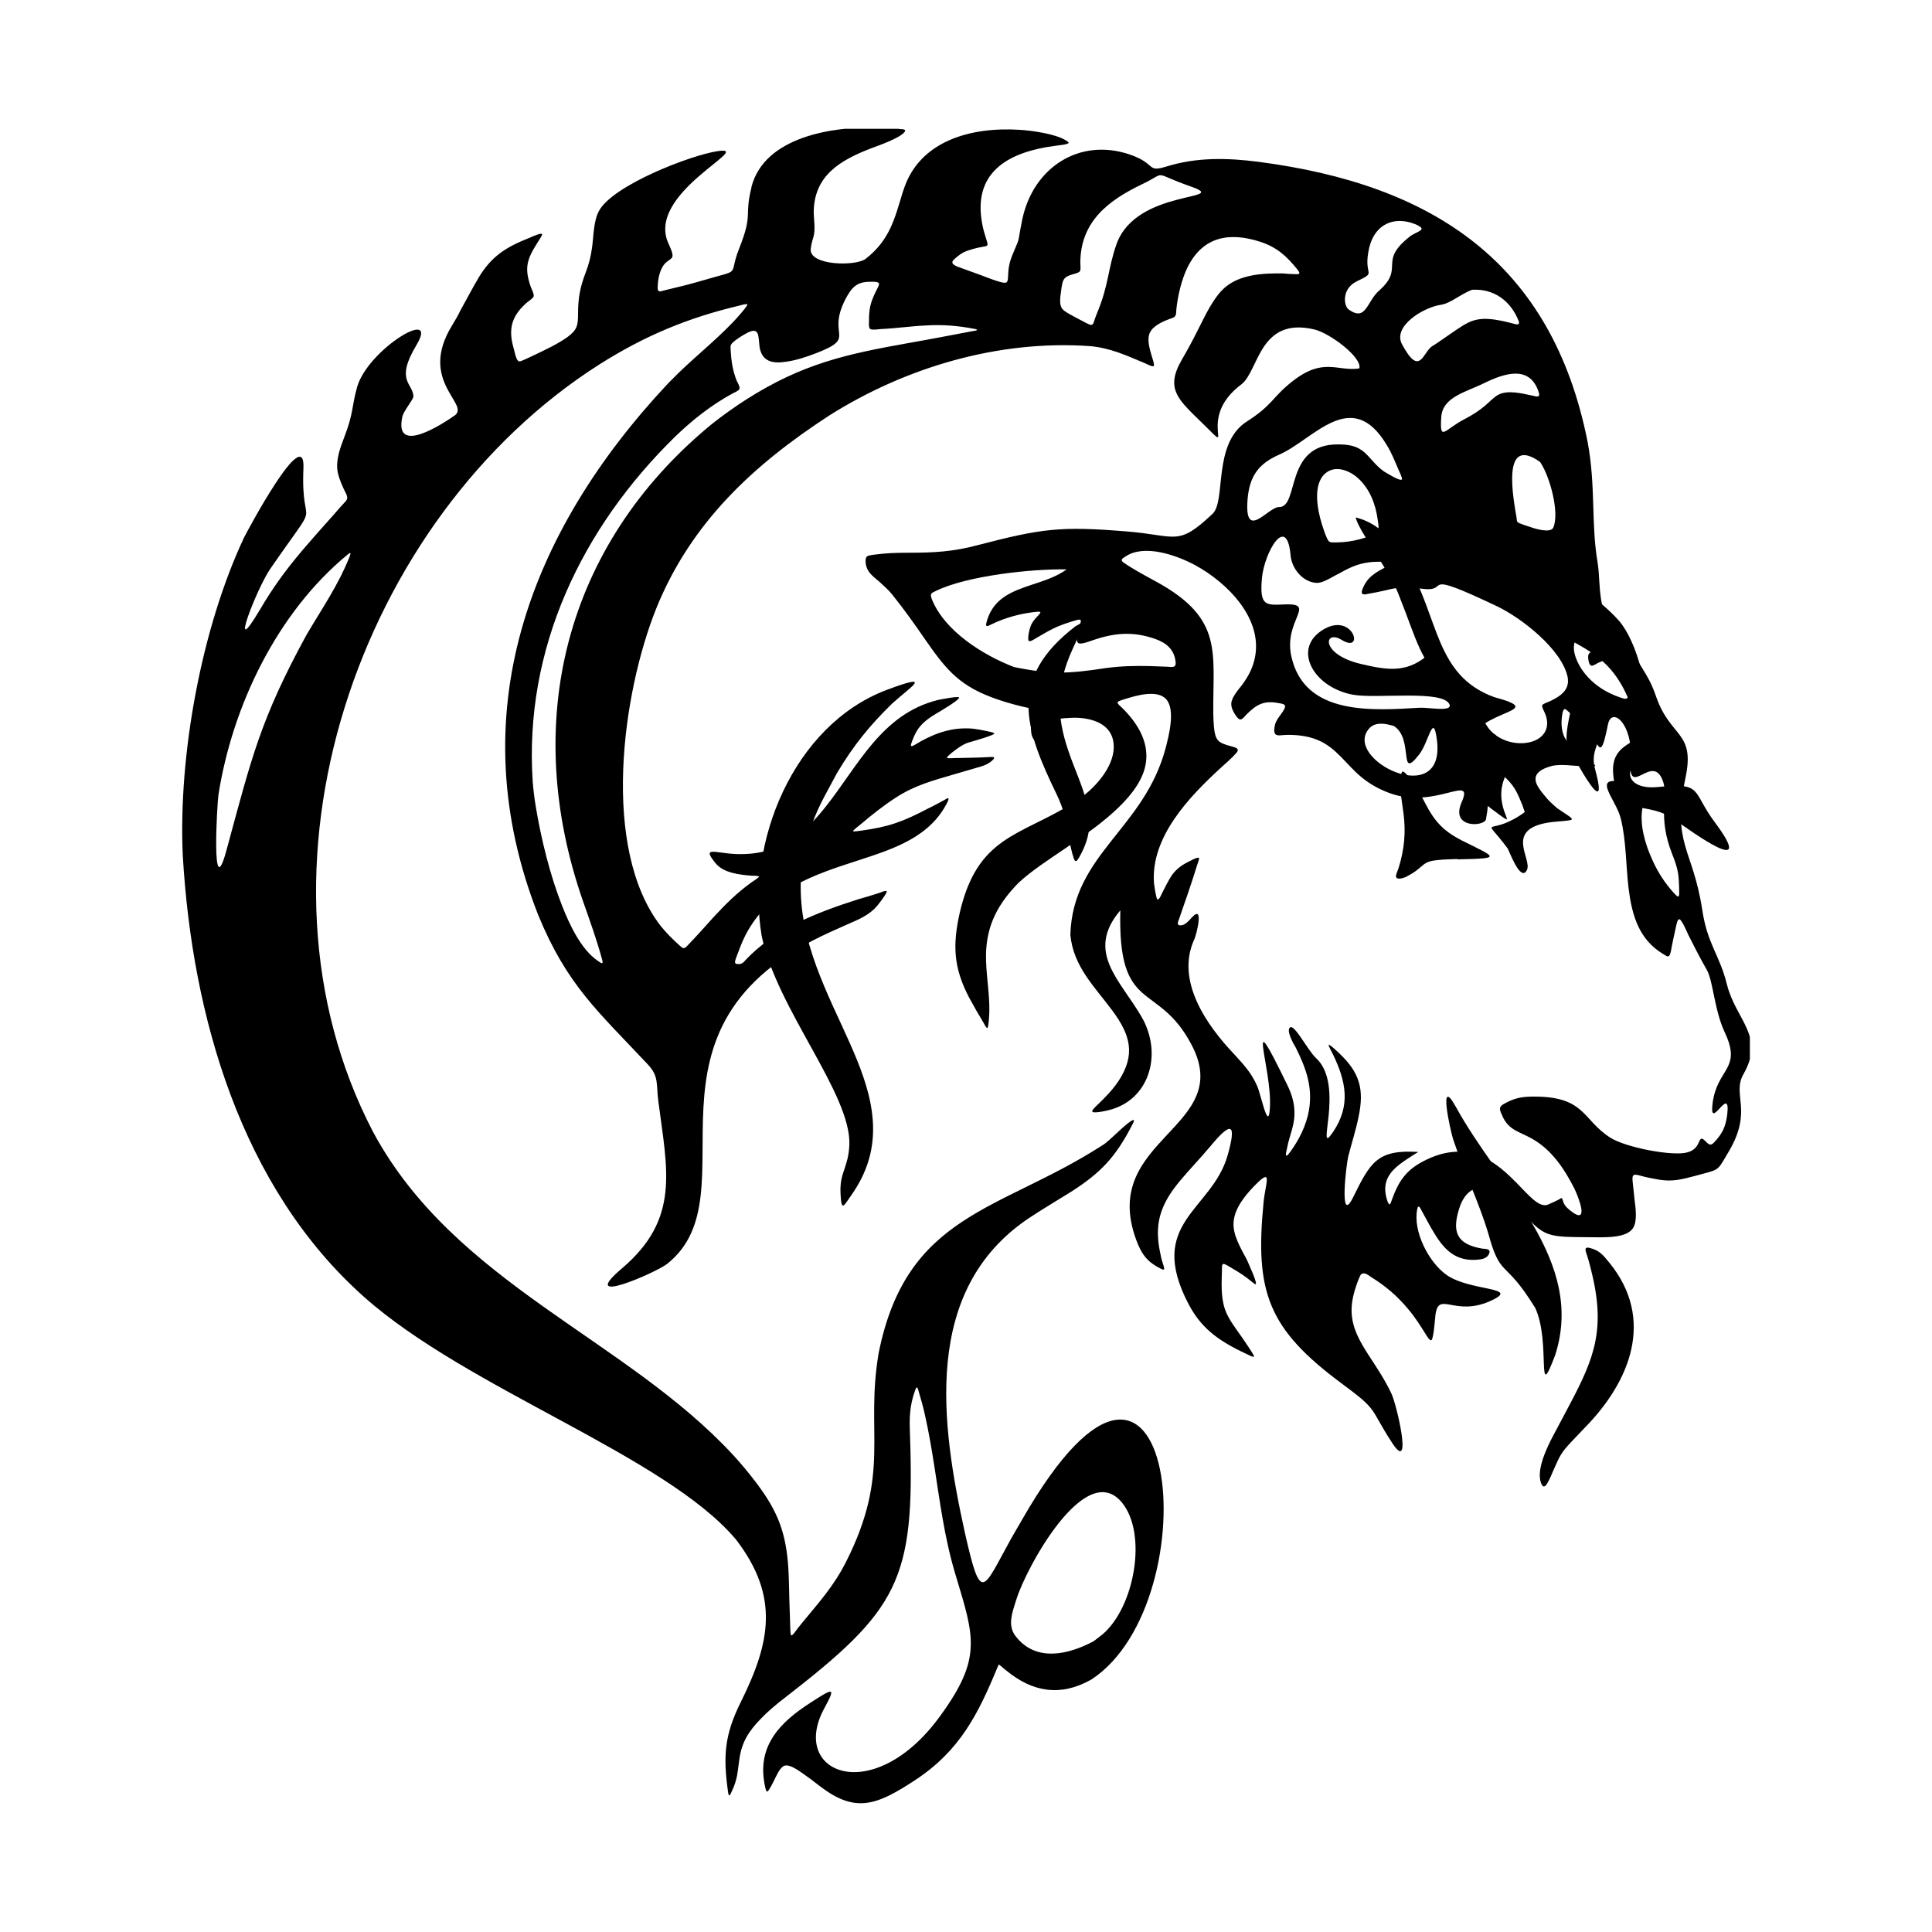 <svg width="1500" height="1500" viewBox="0 0 1500 1500" xmlns="http://www.w3.org/2000/svg">
  <!-- Original SVG transformed and centered -->
  <svg x="141.401" y="100.0" width="1217.197" height="1300" viewBox="0 0 470.4 502.4">
    >  <path class="st0" d="M381.5,171.6c6.2,8.2-16.1,12.7,14,34.4c5.8,4.2-3.4-3.3,2.2-13.1c1.5-2.5-2.7-0.2-3-8.3 	c-0.3-7.6-4.6,1.6-5.2,6c-1.4,10.2-4.6-3.2-3.8-6c3.3-10.7,24.9-9.5,7.9-14.1c-17.9-6.6-16.4-24.1-26.1-40 	c-3.9-6.5-7.8-12-15.4-13.9c1.1,4.4,9.7,15.3,12.7,22.6C371.5,156,369.9,156,381.5,171.6"/> <path class="st0" d="M438.1,182.1c-5.5,3.3-10.3,4.6-8.3,14.4c2.1,9.9,9.9,5.1,17.9,10.7c5.4,3.8,25,18.1,12.2,0.9 	c-7.1-9.5-3.4-12-17.1-10.6c-12,1.2-11-9.8,2.5-10.1c8.8-0.3,5.7-0.4,2-6C441.1,171.6,447.6,175.1,438.1,182.1"/> <path class="st0" d="M382.9,219.2c13.2-0.3,11.6-0.4,1-5.7c-5.6-2.9-8.2-5.8-11-11.3c-1.7-3.3-3.1-6-5.7-8.7 	c-1.3-1.3-1.3-0.4-1.5,0.9c-0.5,4.1,0.3,7.2,0.8,11.2c0.7,5.7,0.2,10.7-1.5,16.2c-0.2,0.6-0.8,1.9-0.8,2.5c0.2,1.4,2.9,0.3,3.5-0.1 	c1.9-1,2.8-1.7,4.4-3.1c1.5-1.3,2.8-1.5,4.8-1.7c1.8-0.2,3.7-0.2,5.5-0.3L382.9,219.2z"/> <path class="st0" d="M415.7,184.9c2.1,4.3,12.9,24.3,8.2,7c-2.3-8.4,7.8-11.3-2.9-22.4c-3.4-3.5-2.9-1.6-4.2,4.2 	C416.3,176.4,414.7,182.4,415.7,184.9"/> <path class="st0" d="M213.1,172.4c5-4.6,13.1-9.6-1.8-4c-27.9,10.6-42.2,45.8-37.4,73.8c4.5,21.9,27,47.5,26.3,62.8 	c-0.2,3.3-0.7,4.8-1.7,7.8c-1.1,3.1-1.1,5.4-0.8,8.7c0.3,2.8,1.1,1.3,2.1-0.1c2.5-3.5,4.4-6.6,5.8-10.7c4.9-14.3-1.6-28.4-7.5-41.3 	c-7.6-16.4-14.8-31.9-11.8-50.5c1.1-6.8,3.4-13,6.7-19.1l3.5-6.5C201.3,185.2,206.3,179,213.1,172.4"/> <path class="st0" d="M406,353.8c4.8,10.4,0.1,29.7,6,14.1c9.1-28.4-16.6-50.3-29.8-74.4c-5.5-10-1.6,7.4-0.8,9.8 	c3.2,9.6,7.5,18.2,10.5,28.1c3.5,12.9,4.8,8.2,12.3,19.6L406,353.8z"/> <path class="st0" d="M420.8,389.8c13.7-13.9,21.2-32.6,7.5-49.5c-1.9-2.3-2.9-3.7-5.9-4.5c-1.9-0.5-1.3,0.9-0.9,2.1 	c0.7,2.1,1.3,4.6,1.8,6.8c3.9,17.4-0.5,26-8.5,41c-1.1,2.1-2.2,4.1-3.3,6.2c-1.9,3.6-5.5,10.8-3.6,14.8c0.7,1.4,1.4,0.3,1.9-0.6 	c0.6-1.1,1.2-2.5,1.7-3.7c1.9-4.2,2.1-5,5.4-8.5C418.2,392.5,419.5,391.2,420.8,389.8"/> <path class="st0" d="M268,149.3c-20.3,15.6-15.3,30.4-5.6,50.4c2.2,4.6,2.8,7.7,3.6,12.6c0.4,2.2,0.8,4.4,1.5,6.5 	c0.5,1.5,0.9,1,1.6-0.1c3.2-5.6,3.9-10.3,2.3-16.6c-1.3-5.2-3.8-10.4-5.5-15.5c-3.7-10.8-3.6-19.7,1.2-30.3c1.2-2.6,2.3-5.1,3.5-7.7 	l-0.5-0.5L268,149.3z"/> <path class="st0" d="M408.3,130.7c-0.3,7.4,0.5,8.8-1.8,16.3c11.4,9.2,22.1,8.5,28.6,27c0,0,1.6,7.4,3.3,2.2 	c2.2-7-1.9-22.3-7.2-28.5c-5.4-6.2-13.7-11-20.6-18.8C408.8,127.1,408.5,128.5,408.3,130.7"/> <path class="st0" d="M209,367.3c-4.1,24,3.8,35.8-9.8,62.7c-3.7,7.3-8,12-13.1,18.2c-0.9,1.1-1.7,2.1-2.5,3.2 	c-1.1,1.4-1,0.2-1.1-0.9c-0.1-3-0.2-6-0.3-9c-0.1-3.1-0.1-6.3-0.3-9.4l0-0.2c-0.7-10.6-3.1-17-9.6-25.6c-2.2-2.9-4.5-5.7-6.9-8.3 	C133,362.9,81.8,346.5,57.3,301c-41-78.6-4.4-184.3,67.9-230.3c13.6-8.6,26.5-14,42.2-17.7c0.3-0.1,2.1-0.6,2.2-0.3 	c0.1,0.5-3.6,4.6-4.2,5.2c-5.9,6.2-12.8,11.5-18.7,17.6c-0.3,0.3-0.6,0.6-0.9,0.9c-42.1,44.9-62.4,99.8-39,159.4 	c8.7,21.2,18,29,32.9,44.9c3.4,3.6,2.5,5.7,3.2,11.2c2.7,20.7,6.5,35.2-10.9,50c-13.9,11.8,10.2,1.3,13.5-1.3 	c26.7-21.1-13.9-71.2,49-99.6l4.9-2.2c3.4-1.5,6.6-2.7,9.1-5.6c0.5-0.6,3.1-3.9,2.9-4.4c-0.1-0.4-1.8,0.3-2,0.4 	c-2.2,0.7-4.4,1.4-6.6,2c-12.2,3.9-25.1,8.8-34,18.5c-0.7,0.8-1.3,1-2.3,0.9c-1-0.1-0.5-1.1-0.3-1.8c0.9-2.4,1.6-4.4,2.8-6.8 	c7.2-13.9,20.3-18.1,34.2-22.6c10.4-3.4,21.3-6.9,26.5-17.5c0.7-1.5-0.1-1.1-1-0.5c-1.7,0.9-3.3,1.8-5,2.6 	c-7.4,3.9-11.8,5.5-20.1,6.6c-0.2,0-2.3,0.4-2.3,0.1c0-0.2,2.1-1.9,2.4-2.1c3.3-2.8,6.7-5.5,10.4-7.9c5.7-3.7,11-5.1,17.5-7 	c2.6-0.8,5.2-1.5,7.9-2.3c1.4-0.4,2.9-1.1,3.9-2.2c0.8-0.9-0.5-0.7-1.1-0.7c-3.1,0.2-6.3,0.2-9.5,0.3c-0.3,0-0.5,0-0.8,0 	c-0.4,0-2.4,0.2-2.5-0.1c-0.2-0.4,3.4-3,3.9-3.3c1.1-0.7,2.1-1.2,3.4-1.5c0.7-0.2,7.1-2,6.9-2.5c-0.2-0.4-4.4-1.1-5-1.2 	c-1.1-0.2-2.1-0.3-3.2-0.3l-0.1,0c-5.6-0.1-10.8,2-15.5,4.9c-1.5,0.9-1.4,0.3-0.9-1c1.5-4.2,3.4-6,7.2-8.3c0.7-0.4,7.4-4.3,6.9-4.9 	c-0.4-0.4-5.5,0.6-6.4,0.8c-16.8,4.2-23.8,19.6-33.6,32c-7.2,9.1-14.9,14.7-27,14.2c-6.4-0.3-10.2-2.4-6.1,2.7 	c2.4,3,7.2,3.5,10.8,3.8c0.3,0,2.3,0,2.3,0.3c0,0.2-2.1,1.6-2.4,1.8c-4.3,3.1-7.7,6.5-11.3,10.4c-2.6,2.9-5.1,5.7-7.8,8.5 	c-1.1,1.2-1.4,0.8-2.5-0.2c-2.1-1.9-3.7-3.5-5.5-5.7c-18-23.3-11.6-69.8-1.3-95.4c10.4-25.6,29-42.9,51.9-57.8 	c23-14.5,50.8-22.7,78.1-20.8c6.1,0.5,11,2.8,16.5,5.1c0.5,0.2,2.3,1.2,2.7,0.9c0.4-0.3-0.5-2.7-0.6-3.1c-0.6-2-1.5-5.1-0.5-7 	c1.1-2.2,4.3-3.5,6.6-4.3c1.4-0.5,1.2-1.2,1.3-2.5c0.4-4.1,1.6-9.2,3.4-12.8c4.6-9.2,12.5-10.6,21.8-7.6c5.1,1.7,7.9,4.3,11.2,8.4 	c1,1.3,0.5,1.4-1,1.3c-1.1,0-2.2-0.1-3.3-0.2c-5.9-0.1-12.8,0.2-17.5,4.2c-3.5,3-6,8.6-8.1,12.7c-1.5,3-3.1,6-4.8,8.9 	c-5.3,9.1-0.9,12.2,6.6,19.6c10,9.9-2.7-1.7,11.2-12.1c5.3-4,5.3-20.4,21.9-16.5c4.7,1.1,14.5,8.5,13.5,11.7 	c-6.6,1-10.7-3.5-20.1,3.9c-6,4.7-5.9,7.1-13.6,12c-10.4,6.6-6.2,23.8-10.3,27.7c-10.6,10-10.7,6.5-25.9,5.3 	c-19.7-1.6-25.3-0.9-44.5,4.1c-7.4,2-13.3,2.3-20.8,2.3c-3.7,0-6.9,0.1-10.5,0.6c-1.9,0.3-2.6,0.2-2.4,2.5c0.3,2.7,2.1,3.9,4.1,5.6 	c1.4,1.3,2.7,2.4,3.9,3.9c3.6,4.5,6.8,9,10.1,13.8c6.4,9.2,10.4,13.8,21.4,17.6c3.2,1.1,6.6,2,9.9,2.7c1.7,0.4,1.2,1,0.8,2.3 	c-0.6,2-1.2,5.8,0.6,7.4l0.2,0.2c1.5,1.1,4.2,0.9,6,0.6c0.5-0.1,1.7-0.2,1.9-0.7c0.2-0.5-0.6-3.4-1-3.8c-0.3-0.3-0.9,0-1.6-1.1 	c-0.4-0.6-0.4-1.1,0.3-1.5c1-0.4,5.1-0.6,6.3-0.6c5.2,0.1,11,1.9,11.5,7.9c0.5,5.9-4.5,11.9-8.8,15.3l-0.2,0.1l-3.5,2.5 	c-15.9,9.8-28.4,9.8-33.7,32.8c-2.2,9.8-1.8,16.6,2.9,25.5c1.4,2.6,2.8,5,4.3,7.5c0.1,0.2,0.8,1.6,1.1,1.5c0.4-0.2,0.6-4.4,0.6-5 	c0.1-5.7-1.1-11.5-1-17.2c0.2-8.8,3.7-15.2,9.8-21.4c3.9-3.6,9-6.9,13.4-9.9c7.8-5.3,19.9-13.3,23.7-22.3c3.3-7.8-0.5-14.8-6.1-20.3 	c-0.3-0.3-1.5-1.2-1.3-1.7c0.2-0.3,1.8-0.8,2.2-0.9c3.2-1,9.7-3,12.4,0.1c2.8,3.2,0.7,11.1-0.2,14.6c-6.5,24.4-27.8,31.7-28.6,56 	c0.9,9.6,7.3,15.6,12.7,22.9c5.3,7.2,7,13.1,1.7,21.1c-1.9,2.8-4,4.9-6.4,7.2c-0.2,0.2-1.9,1.7-1.3,2c0.7,0.4,4.5-0.4,5.4-0.7 	c10.7-3,14.7-14.4,10.9-24.4c-0.4-1.1-0.9-2.2-1.5-3.2l-0.1-0.2c-6.4-11.1-17-19.5-6.4-32c-0.8,31.4,11.2,21.1,21.3,40.2 	c13.4,25.1-27.6,28.2-16.6,58.5c1.6,4.4,3.3,6.8,7.6,8.9c1.1,0.5,0.9,0,0.7-0.9c-0.4-1.2-0.7-2.1-0.9-3.3c-1.7-7.5-0.9-13,3.6-19.4 	c2.6-3.6,5.9-7,8.8-10.3c0.9-1,1.7-2,2.6-3c6.3-7.6,7.8-6.8,5.1,2.8c-4.7,16.6-24.6,20.1-11.7,44.7c4.3,8.2,10.4,11.7,18.6,15.5 	c1.4,0.6,1.1,0.1,0.5-0.9c-0.9-1.5-2-3-2.9-4.4c-1.8-2.6-4.3-5.7-5.3-8.7c-1.3-3.8-1-8-0.9-11.9c0-0.4-0.1-1.7,0.4-1.7 	c0.5-0.1,2.3,1.1,2.8,1.4c2.1,1.2,3.9,2.4,5.7,3.9c0.2,0.1,1.3,1.2,1.3,0.6c0.1-1-2.2-5.9-2.7-7.1c-1.8-3.5-4.4-7.5-4-11.6 	c0.4-4,3.4-7.7,6.1-10.5c5.8-6,3.5-1.2,2.9,4.6c-2.7,27.2,1.3,38.2,23.6,54.7c11.1,8.2,8,7,14.9,17.6c6.4,9.9,1.4-11.6-0.2-14.8 	c-2.1-4.4-4.5-7.9-7.1-11.9c-4.4-6.9-6.3-11.9-3.5-20.1c0.2-0.7,1.1-3.1,1.4-3.5c0.8-1.1,2.3,0,3.1,0.6c4.5,2.8,7.9,5.7,11.3,9.8 	c2.1,2.5,3.5,4.8,5.2,7.5c0.2,0.3,1.2,2.1,1.7,1.6c0.6-0.7,1-6,1.1-7c0.8-8.4,5.7,0.6,17.2-5c8.1-3.9-6.8-2.6-13.8-7.5 	c-5.4-3.8-10.2-13.2-8.8-19.8c0.3-1.5,0.9-0.3,1.3,0.5c1.3,2.3,2.6,4.9,4,7.1c3.3,5.4,7.1,8.5,13.8,7.5c1.1-0.2,2.1-0.7,2.5-1.8 	c0.5-1.4-1.2-1.3-2.1-1.4c-7.6-1.3-9.2-4.9-6.9-12.1c2.9-9.2,11.4-7.5,17-1c9,10.4,8.6,9.5,24.5,9.7c3,0,8.7,0.1,10.6-2.7 	c1.4-2.1,0.8-6.1,0.5-8.5c-0.2-1.9-0.4-3.8-0.6-5.7c-0.2-2.1,0.4-2.1,2.3-1.6c1.7,0.5,3.9,0.9,5.6,1.2c4.1,0.7,6.9-0.1,10.8-1.1 	c0.7-0.2,1.5-0.4,2.2-0.6c5.4-1.4,4.7-1.3,8-6.8c7.3-12.4,0.8-17,4.4-23.2c6.5-11.5-2.3-16.1-5-26.9c-2.2-8.9-5.9-12.1-7.4-22.4 	c-2.9-18.7-9.2-19.5-5-39.7c2.9-13.9-4.6-11.8-8.9-24.4c-2.7-7.9-5.6-8.9-8.4-17.2c-3.1-9.2-7.7-0.1-8.6-17.4 	c-0.1-2-0.2-3.5-0.5-5.5c-2-11.6-0.5-22.9-3-36.2c-10.7-53.8-46.4-77.2-98.8-84c-9.3-1.2-18.5-1.4-27.5,1.4 	c-6.2,1.9-2.9-0.8-11.1-3.6c-15.1-5.1-28.9,3.9-32.2,19.4c-1.7,8.4-0.4,4.5-3,10.8c-1,2.5-1.2,4-1.3,6.7c-0.1,1.7-0.5,1.8-2.2,1.4 	c-1.8-0.5-3.9-1.3-5.7-2c-2.2-0.8-4.4-1.6-6.6-2.4c-0.6-0.2-2.7-0.9-2.1-1.9c0.4-0.7,2.4-2.2,3.2-2.6c1.6-0.8,4.1-1.4,5.8-1.7 	c1.5-0.3,1.7-0.1,1.2-1.9c-0.4-1.3-0.8-2.5-1.1-3.8c-3.4-15.1,5.5-21.8,19-24.2c1.8-0.3,3.7-0.5,5.5-0.8c1.4-0.3,1.6-0.5,0.4-1.2 	c-3.1-2-10.4-3-14-3.2c-14.2-0.9-30.1,3.1-34.8,18.2l-0.1,0.2c-2.5,8.2-3.9,14.6-11.2,20.3c-2.9,2.3-17.1,2.1-16.5-3 	c0.2-1.4,0.4-2.2,0.8-3.5c0.7-2.4,0.1-5.2,0.1-7.7c0.2-10.9,8.1-15.4,17.1-18.9c2.4-0.9,8.8-3.1,10.2-5c0.5-0.7-0.5-0.8-1.1-0.8 	c-2.2-0.3-4.9-0.5-7.2-0.5c-13.2-0.3-33.8,2.7-37.7,17.9l0,0.2c-2.2,8.8,0.6,7.5-3.7,18.3c-3.4,8.6,1.3,5.9-10.9,9.5 	c-3.7,1.1-7.4,2-11.2,2.9c-1.5,0.3-2.5,1.1-2.3-1.3c0.1-2.3,0.7-5.4,2.5-7c1.5-1.3,2.5-1.1,1.6-3.6c-0.2-0.6-0.5-1.1-0.7-1.7 	C138.4,19.5,172.4,5,160.7,6.7c-8.1,1.2-31.4,10.2-35.6,17.9c-1.7,3.1-1.6,7.5-2.1,11c-0.4,2.9-0.9,4.8-1.9,7.5 	c-1.7,4.4-2.3,7.7-2.3,12.3c0,3.5-0.2,4.9-3.2,7.1c-2.9,2.1-7.4,4.2-10.6,5.7c-0.6,0.3-3.1,1.5-3.7,1.6c-0.8,0-1.1-1.3-1.3-1.9 	c-0.2-0.9-0.5-1.8-0.7-2.7c-1.5-5.6-0.1-9.4,4.2-13.1c0.6-0.5,1.8-1.2,2-1.9c0.1-0.6-0.6-2.1-0.9-2.8c-2-5.7-1.1-8.3,2-13.2 	c0.2-0.4,1.6-2.3,1.4-2.6c-0.2-0.5-3.1,0.8-3.5,1c-7.1,2.8-11.5,5.4-15.5,12c-1.9,3.2-3.7,6.7-5.5,9.9C82.8,56,81.9,57.5,81,59 	C70.7,75.7,86.5,82.6,81.8,86c-3.7,2.6-18.4,12.2-15.7,0.3c0.4-1.7,3.3-5.1,3.3-6c-0.1-4-5.6-4.6,0.9-15.4 	c7.1-11.8-14.6,1.3-17.8,12.6c-1.7,6.1-1,7.6-3.8,14.9c-1.3,3.4-2.7,7.1-2,10.7c0.5,2.3,1.5,4.4,2.5,6.4c0.8,1.6,0.1,2-1,3.2 	c-1.3,1.4-2.5,2.9-3.8,4.3c-5.5,6.2-10.8,12-15.6,18.8c-1.9,2.7-3.7,5.5-5.4,8.4c-9.9,16.7-1.1-6.1,3-12.1 	c16.3-23.6,9.1-9.7,10-30.3C37,87.9,19.4,121,18.6,122.6C5.8,149.8-1.2,188,0.2,218.1c2.8,48,17.4,99.5,54.4,132.4 	c31.1,27.7,90.3,47.5,111.6,72.8c13.1,17.1,10.3,30.9,1.4,48.8c-4.9,9.9-5.3,16.2-3.8,26.9c0.2,1.7,0.6,1.1,1.1-0.1 	c1.8-3.8,1.7-5.7,2.3-9.7c0.7-5.1,2.8-8.4,6.4-12.1c2.2-2.3,4.7-4.4,7.2-6.3c34.1-26.4,39.1-35.2,37.6-78.8c-0.2-5-0.2-8.6,1.5-13.4 	c0.6-1.9,0.9-0.5,1.2,0.6c0.7,2.3,1.3,4.5,1.8,6.8c2.3,10.2,3.5,20.8,5.3,31.1c1,5.7,2.2,11.3,3.9,16.9c5.6,18.6,8,24.9-4.7,42.3 	c-20,27.5-45.4,17.2-34.7-2.4c3.6-6.6,2.7-6.1-4.4-1.5c-8.8,5.7-15.6,12.6-13.6,23.9c0.1,0.4,0.4,2.8,0.9,2.6 	c0.5-0.2,1.8-2.9,2.1-3.5c0.6-1.2,1.6-3.6,2.9-4.2c1.6-0.7,4.5,1.5,5.8,2.4c1.6,1.1,3.2,2.3,4.7,3.5l0.3,0.2 	c10.7,8.3,17.2,5.6,28.5-1.8c13.4-8.8,18.9-19.7,24.8-34c0.1-0.1,0.3-0.8,0.4-0.7c0.6,0.4,1.5,1.3,2.2,1.8 	c7.9,6.5,16.3,7.9,25.5,2.7c36.3-23.7,25.5-128.6-20.7-48.1l-3.3,5.7c-8.6,15.5-9,20.1-13.9-1.5c-7.2-32.7-13-72.9,19.1-94.5 	c4.2-2.8,8.5-5.3,12.8-8c8.9-5.7,13.3-10.4,18.2-19.9c0.1-0.2,1.2-2,0.1-1.5c-1.6,0.8-5.2,4.4-6.8,5.8c-0.8,0.7-1.6,1.4-2.5,1.9 	C245.3,324.8,217.4,325.4,209,367.3 M263.5,50.4c0.2-1.2,0.4-4.1,1-5.1c1-1.8,4.3-1.6,4.9-2.6c0.3-0.5,0.1-1.8,0.1-2.4 	c0-12.3,8.2-18.7,18.4-23.6c8.2-3.9,2.4-3.7,15,0.7c11.8,4.2-16.5,0.6-22.5,17.1c-2.7,7.6-2.3,12.4-6,21.1c-1.7,4.1-0.1,4.2-6.5,0.9 	C264.1,54.4,263.2,54.2,263.5,50.4z M368.8,32c-10.4,7.9-1.7,9.5-9.6,16.5c-3.8,3.3-3.9,9.5-9.2,5.7c-1.5-1.1-2.1-6.2,2.4-8.4 	c6.6-3.2,1.7-1.2,3.8-10.2c1.7-7,7.5-9.6,14-6.9C373.4,30.2,371.6,30.4,368.8,32z M148.1,92.2c5.1-4.9,10.7-9.3,16.9-12.7 	c0.6-0.3,2-0.9,2.2-1.4c0.3-0.6-0.5-1.9-0.8-2.5c-1.2-3.1-1.6-5.7-1.8-8.9l0-0.2c-0.1-1.4-0.2-1.7,1-2.7c0.7-0.6,2.2-1.6,3.1-2.1 	c1.1-0.6,3.3-2,4-0.2c0.4,1,0.4,3,0.6,4.2c0.8,4.2,4,4.8,7.8,4.2c3.1-0.4,6.4-1.5,9.2-2.6c12.9-5,2.2-4.9,9.4-17.4 	c1.8-3.1,3.7-4.1,7.2-4c0.5,0,2.1-0.1,2.2,0.6c0.1,0.5-0.9,2.1-1.1,2.6c-1.5,3.2-1.9,4.9-1.9,8.4c0,0.6-0.2,2.2,0.4,2.6 	c0.5,0.3,2.2,0.1,2.9,0c4.7-0.2,9.3-0.9,14-1.1c4.9-0.3,9.4,0.1,14.2,1c1.8,0.3,0.6,0.6-0.4,0.7c-6.3,1.2-12.5,2.4-18.8,3.5 	c-19.2,3.4-32.3,6.3-49.1,17c-3.6,2.3-7.1,4.8-10.5,7.5c-44.1,36.3-57.2,89.5-38.5,143.1c2,5.7,4.1,11.5,5.7,17.4 	c0.5,1.7-0.2,1.2-1.2,0.5c-5.1-3.4-8.6-11-10.8-16.6c-3.6-9.1-6.3-20.1-7.9-29.8c-0.4-2.4-0.7-4.9-0.9-7.3 	C102.5,156,119.9,119.7,148.1,92.2z M387,48.3c6.6-0.4,11.6,3.3,14,9.3c0.5,1.3-0.4,1.2-1.4,0.9c-0.9-0.2-1.8-0.5-2.8-0.7 	c-3.8-0.8-7.4-1.4-11,0.4c-2.2,1.1-4.7,3-6.8,4.4c-1.2,0.8-2.4,1.7-3.7,2.5l-0.2,0.1c-2.9,1.9-3.7,9.5-9.1-0.6 	c-2.8-5.3,6.3-11,11.7-11.8C380.5,52.4,383.3,49.8,387,48.3z M385,87c-6.3,3.2-7.7,7.2-7.2-0.5c0.4-6.1,7.5-7.5,13.1-10.3 	c5.8-2.8,13.4-5.4,16.1,2.7c0.7,2-0.7,1.4-2.1,1.1c-2.9-0.6-7.2-1.7-10-0.2c-1.3,0.7-2.9,2.4-4.1,3.4C389,84.7,387.1,85.9,385,87z 	 M329.1,97.8c10.4-4.5,21.7-20.6,32.3-3c1.6,2.6,2.5,5,3.7,7.8c0.2,0.4,1.1,2.3,0.9,2.6c-0.5,0.7-4.7-2-5.4-2.4 	c-2.1-1.5-3.1-2.9-4.8-4.7c-2.4-2.6-4.7-3.3-8.3-3.4c-0.2,0-0.4,0-0.7,0c-16.2-0.1-11.5,18.9-17.7,18.8c-3.3,0-10.5,10.6-9.4-2.5 	C320.3,104.2,323,100.5,329.1,97.8z M407.6,100.2c2.7,4,5.8,14.9,3.8,19.5c-0.9,1.7-5.5,0.3-6.8-0.2c-1-0.3-2.2-0.7-3.2-1.1 	c-1-0.4-0.9-0.7-1-1.7c-0.9-5.4-4.8-25.2,7.1-16.7L407.6,100.2z M357.7,121.7c-4.3,1.7-8,2.5-12.6,2.4c-1,0-1.3-0.6-1.7-1.5 	c-0.5-1.1-1-2.7-1.4-3.9c-1.3-4.2-2.9-11.9,1-15.3c3-2.6,7.3-0.9,9.9,1.5c3.4,3.1,5.2,7.7,5.8,12.2 	C359.1,119.7,359.3,120.3,357.7,121.7z M356,130.1c2-0.3,4.3-0.2,6.2-0.1c2.1,0.1,0.5,0.7-0.4,1.2c-3.4,1.7-6.3,3.2-7.7,7.1 	c-0.6,1.7,0.7,1.5,1.9,1.2c1.8-0.3,3.2-0.6,5-1c3.9-1,6.1-1.1,10.1-0.6c0.3,0,0.6,0.1,0.9,0.1c9.2,1.2-1.8-6.3,22.4,5.2 	c7.6,3.6,19.5,13,21.3,21.2c0.8,4-2.2,5.9-5.4,7.4c-0.5,0.2-1.8,0.7-2.1,1c-0.4,0.5,0.3,1.6,0.5,2.1c2.3,4.7-0.1,8.5-5.1,9.3 	c-4.3,0.7-9.2-1-11.8-4.6c-4.8-6.8,1.3-7.7-5.7-10.8c-6.6-2.9-8.5-14-12.8-10.5c-6.2,5-11.8,4.1-19.5,2.3 	c-12.5-2.9-11.2-10.6-5.8-7.2c7.1,4.3,3.2-9.2-6.3-2.7c-8.5,5.9-1.9,17,9.6,19.1c7.1,1.3,27.4-1.6,29,3c0.7,2.2-6.2,0.8-8.8,0.9 	c-14,0.8-34.8,2.6-38.7-15.5c-2.3-10.7,7.6-15.8-1.7-15.5c-5.8,0.2-7.9,0.8-7.1-7.9c0.7-7.7,7.5-19.6,8.6-6.7 	c0.4,3.8,3.4,7.6,7.3,8.1c1.3,0.2,2.5-0.3,3.7-0.9c1.1-0.5,2.3-1.3,3.4-1.8C350,131.8,352.7,130.5,356,130.1z M37.4,151.7 	c-14,25.6-16.6,37.2-24.1,64.8c-4.6,16.9-2.8-14.1-2.4-16.7c4.2-26.7,17.6-54.6,38.7-72c1.2-1,1-0.4,0.6,0.7 	C46.8,137,42,143.9,37.4,151.7z M315.7,277.7c-8.3-8.7-17.7-22.1-12-34.5c0.6-1.3,3-10.5-0.6-6.7c-1,1-2.1,2.6-3.7,2.5 	c-1.2-0.1-0.4-1.4-0.2-2.1c1.8-5.2,3.6-10.3,5.2-15.5c0.1-0.5,0.9-2.3,0.7-2.6c-0.2-0.4-2.2,0.6-2.5,0.8c-2.5,1.2-4.2,2.3-5.8,4.6 	c-1,1.6-2,3.6-2.9,5.4c-0.1,0.3-0.9,2-1.3,1.6c-0.4-0.5-0.9-4.1-1-4.9c-1-13.9,10.7-26,20.2-34.7c1.4-1.3,3.1-2.7,4.4-4.2 	c1.5-1.6-0.4-1.8-1.7-2.2c-3.7-1-4.5-1.7-4.9-5.7c-0.1-1.3-0.2-2.7-0.2-4c-0.2-18.4,3.2-28.4-16.9-39.5c-3.3-1.8-6.7-3.6-9.8-5.7 	c-1.4-0.9-0.7-1.3,0.4-2c5.7-3.8,15.4-0.3,20.8,2.6c9.8,5.3,20.9,16.4,17.8,28.6c-0.7,2.8-2,5.1-3.7,7.4c-1.1,1.4-3.1,3.7-3.2,5.5 	c-0.1,1.4,0.8,2.9,1.6,4c1.3,1.7,1.9,0.4,3-0.7c3-3,5.2-4.2,9.5-3.4c1.9,0.3,2.7,0.5,1.4,2.5c-1.3,2-2.5,2.9-2.6,5.5 	c-0.1,2.1,1.4,1.7,2.9,1.6c3.1-0.2,7,0.2,9.9,1.4c5.8,2.3,8.7,7.4,13.3,11.2c2.8,2.3,5.6,3.8,9,5c13.5,4.6,25-6.2,21.1,2.6 	c-3.4,7.8,6.5,7.3,7.3,5.2c0.1-0.5,0.3-2,0.4-2.5c0.3-2.8,0.6-5.7,1-8.5c0-0.3,0.3-1.5,0.2-1.7c-0.3-0.3-2.7-0.2-3-1.8 	c-0.2-1.2,1-1.5,2-1.4c2,0.3,4.2,2.2,5.6,3.6c2.7,2.7,3.4,4.7,4.8,8.1c1.8,5.6,1.6,1.8,7.4,1.1c6.2-0.7-11.6-9.5,1.3-13 	c2.6-0.7,7,0,9.8,0.1c0.4,0,3.3,0.2,3.3-0.2c0-0.3-1.8-1.3-2.1-1.6c-2.4-1.7-5.5-3.9-6.9-6.6l-0.1-0.1c-1.2-2.3-1.2-5.1-0.7-7.6 	c0.4-1.7,0.9-1.1,1.9-0.2c1.1,1,2,2.1,3.1,3.2c0.6,0.6,1.3,1.2,2,1.8c4,3.3,4.1,11.4,6.6-1.2c1.1-5.7,7.6-0.2,6.8,10.5 	c-0.9,12.6,6.7-2.8,9.8,6.7c1.5,4.7-1.7,10.3,2.6,21.4c2,5,2.1,6.4,2.2,11.8c0,2-0.7,1-1.6,0.1c-2.8-3.1-4.8-6.2-6.5-10 	c-2.1-4.6-3.9-10.6-2.9-15.7c1-4.7,0.8-5.8-4.5-7.2c-11.8-3.1-3.4,4.6-2,10.7c1.6,6.6,1.5,14,2.3,20.8c1,7.9,3,15.2,10.2,19.6 	c1.5,0.9,2,1.5,2.5-0.7c0.4-2.3,0.9-4.5,1.4-6.8c0.1-0.4,0.5-3.1,1.2-2.8c0.7,0.2,2.3,3.9,2.6,4.6c1.8,3.6,3.6,7.1,5.6,10.6 	c1.9,3.4,2.2,12,5.4,18.8c5.2,11.1-2.4,10.6-3.7,21.3c-1.1,8.8,5.5-6.3,4.4,3.3c-0.5,3.7-1.4,5.6-3.9,8.3c-1.3,1.4-1.8,0.4-2.9-0.6 	c-1.3-1.2-1.4,0.1-2,1.2c-0.7,1.3-1.7,2-3.1,2.4c-4.2,1.3-18.5-1.4-23.2-4.4c-8.6-5.5-7.4-12.7-24.1-12.3c-3.2,0.1-5.2,0.7-8,2.3 	c-1.5,0.9-1,1.8-0.4,3.2c1.9,4.6,5.1,4.9,9,7.1c5.9,3.3,9.7,9,12.7,14.9c1.1,2.2,5,11.8-1.4,6.5c-1.2-1-1.7-1.6-2.1-3.1 	c-0.2-0.7-0.4-0.5-1-0.1c-1.1,0.6-2.3,1.1-3.4,1.6c-6.6,2.6-15.4-24.7-37.6-12.9c-5.1,2.7-7.3,6.1-9.2,11.4 	c-0.4,1.2-0.7,2.3-1.4,0.3c-1.9-5.8,0.8-9,5.4-12.1c1.3-0.9,2.6-1.7,3.9-2.5c-12.4-0.8-14.4,3.2-19.6,13.7c-4.2,8.5-2-10-1.4-12.4 	c1-3.9,2.3-7.9,3.1-11.9c1.7-8.1,0.4-13.1-5.7-18.9c-0.3-0.3-3.1-3-3.3-2.6c-0.1,0.2,1.1,2.4,1.3,2.8c3.9,8.1,5.4,15.3,0.1,23.2 	c-5.8,8.6,3.8-13.9-5.2-22.1c-2.7-2.5-7.2-11.8-8.1-8.6c-0.3,1.3,1.3,4.3,2,5.4c3.1,6.2,5.2,11.9,4,18.9c-0.8,4.6-3,8.9-5.7,12.6 	c-1.7,2.3-1.2,0.2-0.9-1.1c0.8-4.4,2.6-7.2,2.2-12c-0.2-2.5-1-4.9-2.1-7.1c-13-26.8-4.6-5.3-5.2,6.6c-0.4,8-2.6-3.4-3.8-6.2 	C320.8,283.1,318.3,280.6,315.7,277.7z M249.6,161.5c-9.3-3.6-20.9-10.8-24.7-20.5c-0.6-1.7,0-1.7,1.4-2.4 	c9.3-4.5,28.6-6.6,39.1-6.4c-5.2,3.7-11.3,4.3-16.8,7.1c-3.7,1.9-6.1,4.6-7.2,8.6c-0.5,1.8,0.2,1.4,1.4,0.8 	c4.3-2.1,9.2-3.4,13.9-3.8c1.4-0.1,0.7,0.5,0.1,1.2c-0.9,0.9-1.9,2.1-2.3,3.4c-0.3,0.7-0.9,3.5-0.5,4.1c0.3,0.5,1.8-0.5,2.1-0.7 	c1.6-0.9,3.2-1.9,4.8-2.7c2.5-1.3,4.8-2,7.5-2.8c1.5-0.4,1.4,0.1,1,1.4c-0.3,0.9-1.8,5.1-0.3,5.6c0.9,0.3,3.7-0.8,4.6-1.1 	c6.3-2.1,11.7-2.5,18.1-0.3c3.5,1.2,5.9,3.2,6.3,7c0.2,1.8-1.1,1.5-2.5,1.4c-1.8-0.1-3.6-0.1-5.4-0.2c-4.6-0.1-8.4,0-13,0.6 	C266,163.5,260.9,163.8,249.6,161.5z M424.7,156.3c-0.9,0.2-2.6,0.6-2.8,1.7c-0.1,0.7,0.1,3,1,3.1c0.5,0.1,1.7-0.8,2.3-1 	c2.4-1.2,3.7-0.7,5.3,1.4c0.7,0.9,1.3,1.8,1.9,2.8c1.1,1.9,1.5,3.3,1.5,5.5c0,1.6-1,1.3-2.2,0.9c-4.8-1.6-9-4.4-11.8-8.6 	c-1.6-2.4-3.6-6.9-1.2-9.5c1.2-1.3,3-1.5,4.6-1.4c0.9,0.1,6.1,4.1,3.7,4.6L424.7,156.3z M363.6,179.2c6.1,3.9,1.2,16.7,7.6,8.5 	c2.9-3.7,4.2-13,5.3-4.3c2.7,21.3-28.6,5.7-20.3-3.5C358.1,177.8,361.3,178.5,363.6,179.2z M273.5,453.8c-7.5,4-17.3,6.4-23.4-1.5 	c-2.5-3.2-1.1-6.9,0.2-11c2.9-9.5,20.8-42.4,31.7-29.1c7.7,9.4,3.8,31.4-5.9,39.6L273.5,453.8z"/> <path class="st0" d="M412.5,203.8c-8.2-7.4-2.5-3.3-11.2,2.3c-9.6,6.2-11.2-0.4-3.6,9.8c0.4,0.5,3.9,10.4,5.8,6.5 	c1.7-3.4-7.3-12.6,7.6-14.4C418.8,207.2,418.6,208,412.5,203.8"/> 
  </svg>
</svg>
